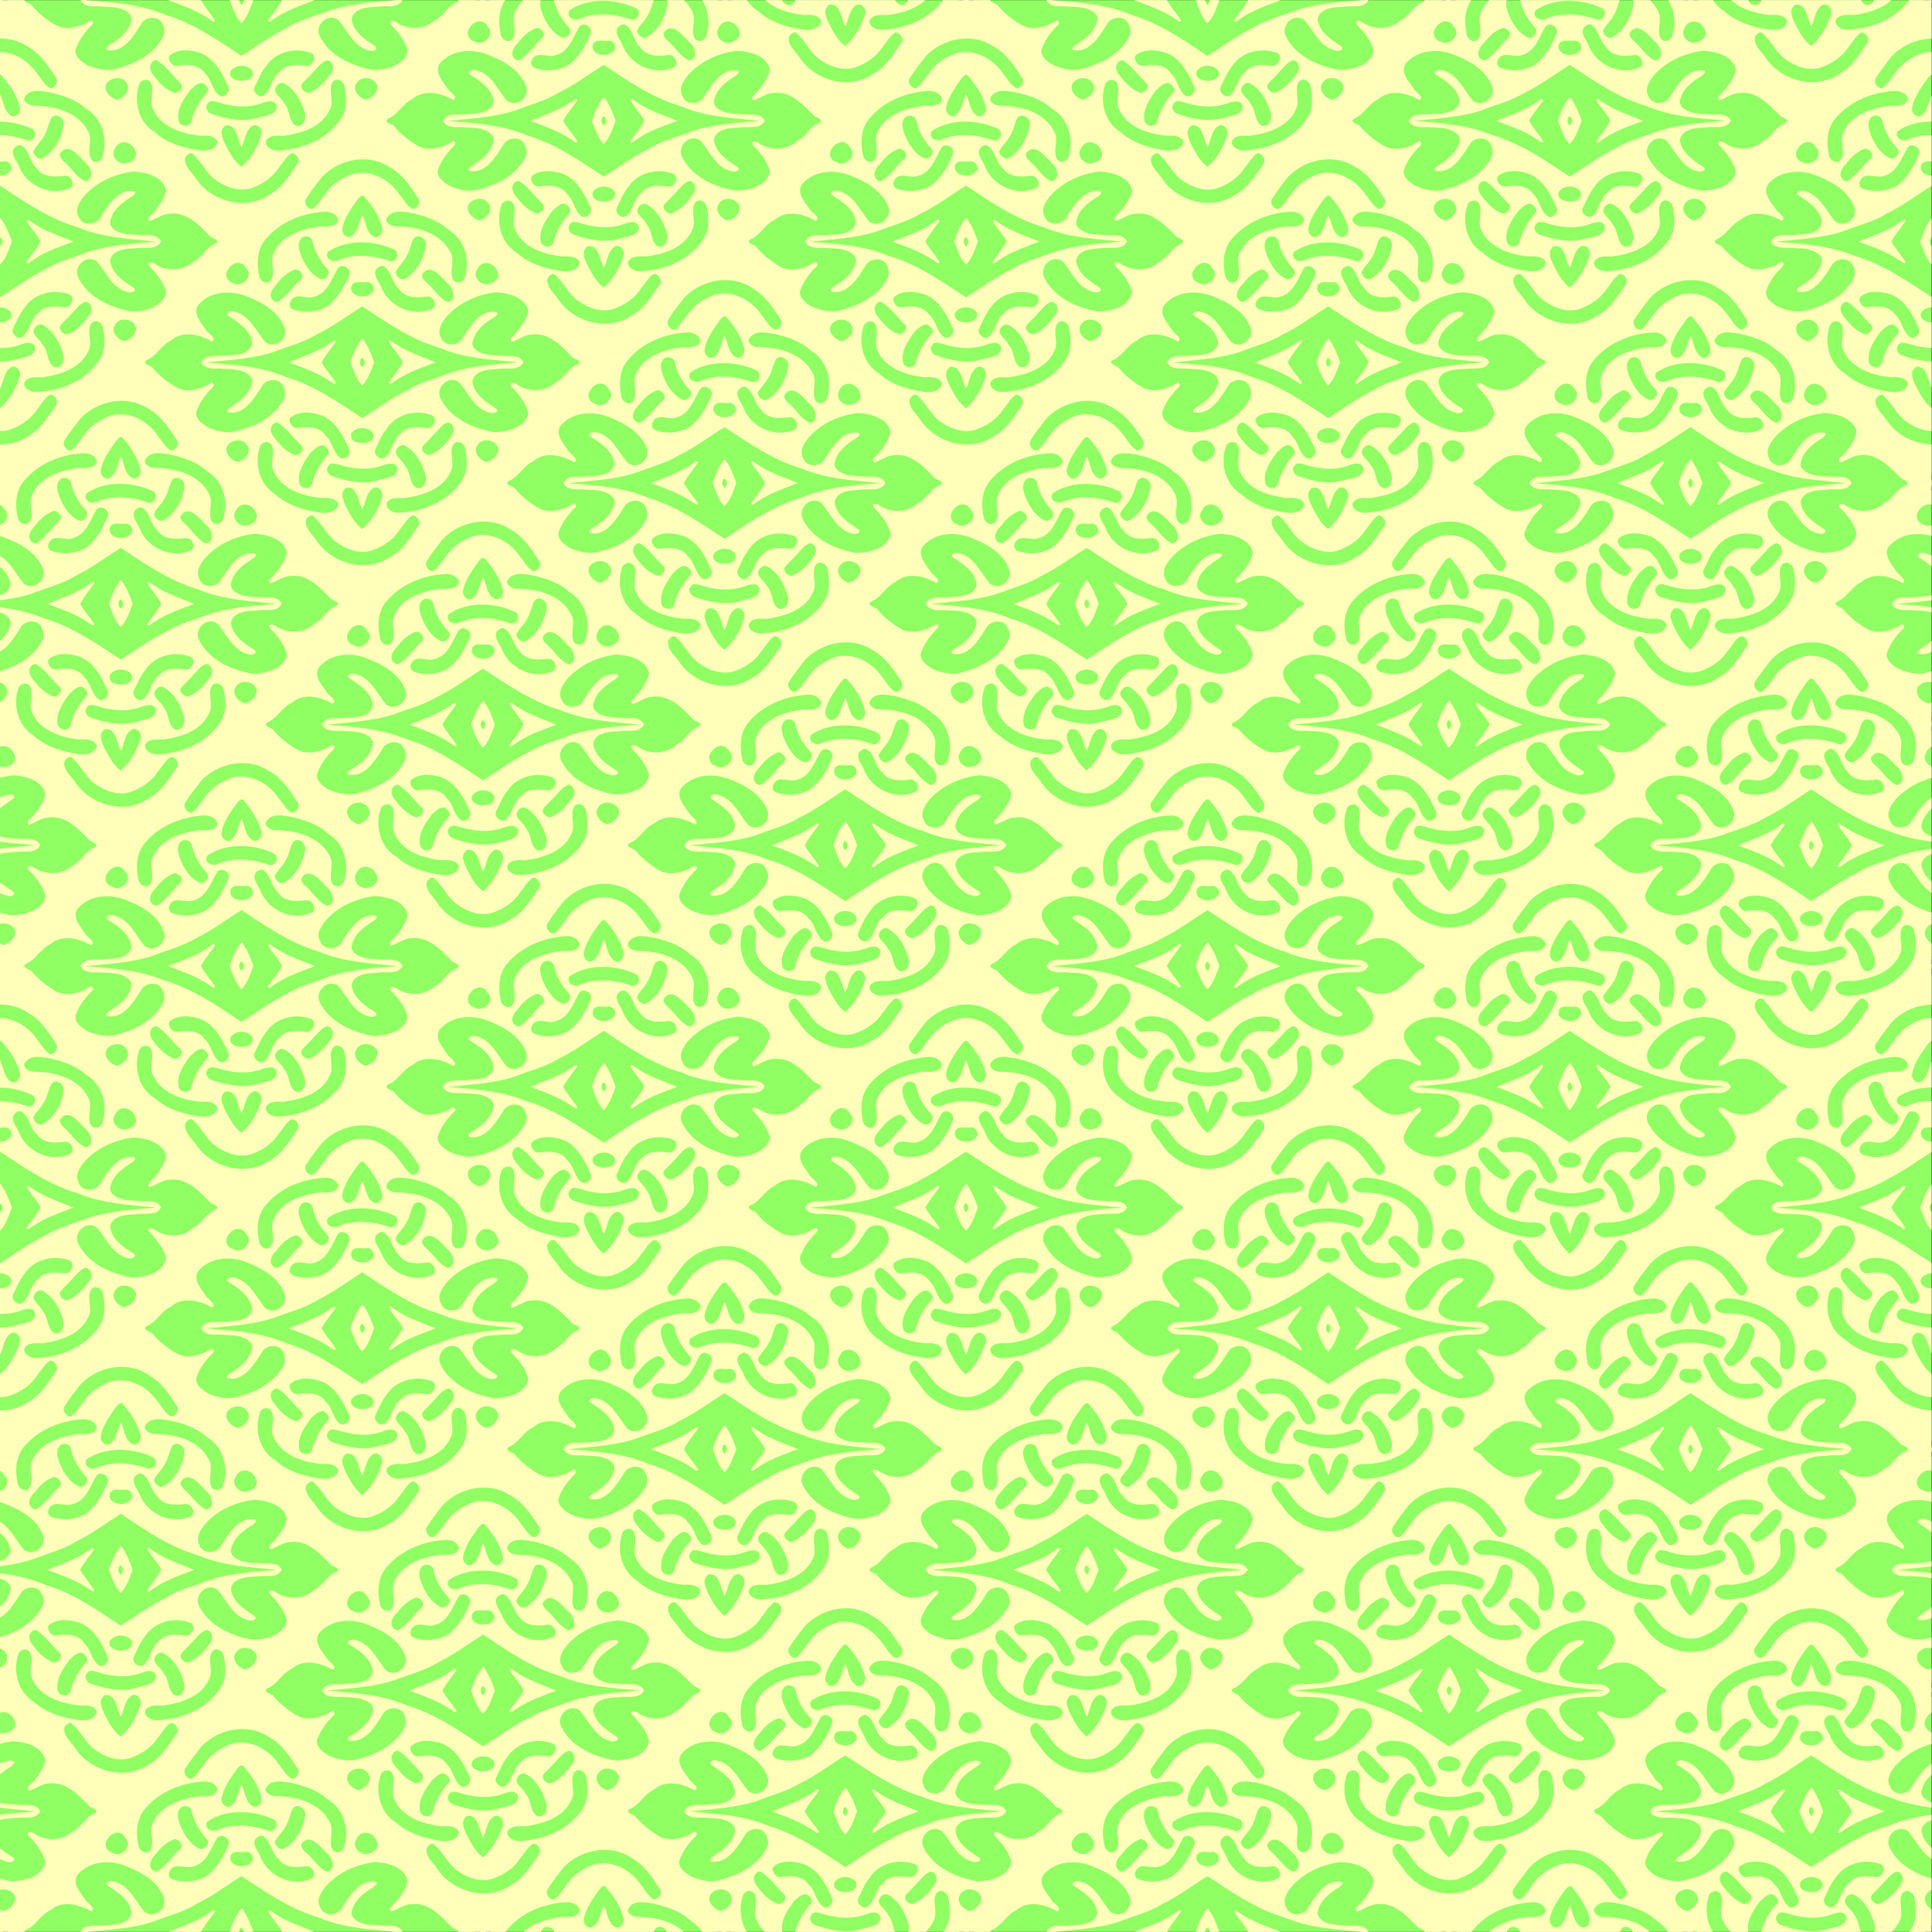 <?xml version="1.0" encoding="UTF-8" standalone="no"?>
<svg
   xmlns:dc="http://purl.org/dc/elements/1.1/"
   xmlns:cc="http://creativecommons.org/ns#"
   xmlns:rdf="http://www.w3.org/1999/02/22-rdf-syntax-ns#"
   xmlns:svg="http://www.w3.org/2000/svg"
   xmlns="http://www.w3.org/2000/svg"
   xmlns:xlink="http://www.w3.org/1999/xlink"
   xmlns:sodipodi="http://sodipodi.sourceforge.net/DTD/sodipodi-0.dtd"
   xmlns:inkscape="http://www.inkscape.org/namespaces/inkscape"
   id="svg2"
   height="1280pt"
   width="1280pt"
   version="1.1"
   viewBox="0 0 1280 1280"
   inkscape:version="0.91 r13725"
   sodipodi:docname="BackgroundPattern173Colour3.svg">
  <rect x="0" y="0" width="1280" height="1280" fill="#333333" stroke="none"/>
  <sodipodi:namedview
     pagecolor="#ffffff"
     bordercolor="#666666"
     borderopacity="1"
     objecttolerance="10"
     gridtolerance="10"
     guidetolerance="10"
     inkscape:pageopacity="0"
     inkscape:pageshadow="2"
     inkscape:window-width="1366"
     inkscape:window-height="705"
     id="namedview4702"
     showgrid="true"
     fit-margin-top="0"
     fit-margin-left="0"
     fit-margin-right="0"
     fit-margin-bottom="0"
     inkscape:object-paths="true"
     inkscape:object-nodes="true"
     inkscape:snap-smooth-nodes="true"
     inkscape:zoom="0.33624997"
     inkscape:cx="800.00008"
     inkscape:cy="799.99993"
     inkscape:window-x="-8"
     inkscape:window-y="-8"
     inkscape:window-maximized="1"
     inkscape:current-layer="svg2" />
  <defs
     id="defs4704">
    <clipPath
       clipPathUnits="userSpaceOnUse"
       id="clipPath6435">
      <rect
         style="opacity:0.671;fill:#ff7fff;fill-opacity:1;stroke:none;stroke-width:2;stroke-miterlimit:4;stroke-dasharray:none;stroke-opacity:1"
         id="rect6437"
         width="905.101"
         height="905.101"
         x="-452.55"
         y="452.546"
         transform="matrix(0.707,-0.707,0.707,0.707,0,0)" />
    </clipPath>
  </defs>
  <g
     id="g6166"
     transform="matrix(1,-1,1,1,-639.994,640)"
     clip-path="url(#clipPath6435)">
    <g
       transform="translate(-80,0)"
       inkscape:tile-y0="0"
       inkscape:tile-x0="0"
       inkscape:tile-h="160"
       inkscape:tile-w="160"
       inkscape:tile-cy="80"
       inkscape:tile-cx="80"
       id="g5802">
      <rect
         style="opacity:1;fill:#90ff64;fill-opacity:1;stroke:none;stroke-width:2;stroke-miterlimit:4;stroke-dasharray:none;stroke-opacity:1"
         id="rect5248"
         width="155.248"
         height="155.248"
         x="2.376"
         y="2.376" />
      <path
         id="path10"
         d="m 95.738,81.91 c 1.446,-0.375 0.809,2.218 1.359,2.946 1.243,6.913 4.549,13.046 7.17,19.473 -6.351,-2.773 -12.518,-5.983 -19.424,-7.219 -0.839,-0.474 -3.572,0.076 -2.859,-1.577 3.809,-0.72 7.759,-0.962 11.467,-2.08 1.276,-3.656 0.997,-8.041 2.287,-11.544 z m -9.748,-9.513 c 0.567,0.062 2.647,-0.76 1.749,1.007 -0.597,3.703 -2.248,7.16 -3.809,10.527 -3.693,1.663 -7.5,3.735 -11.65,3.765 0.03,-4.135 2.186,-7.922 3.79,-11.625 3.175,-1.498 6.425,-3.062 9.921,-3.674 M 81.315,78.362 c -1.873,0.057 -2.97,1.428 -2.931,3.257 1.907,0.039 3.558,-1.15 2.931,-3.257 z M 55.666,55.735 c 6.434,2.613 12.555,5.958 19.491,7.155 0.836,0.471 3.572,-0.076 2.859,1.577 -3.809,0.72 -7.759,0.962 -11.467,2.08 -1.132,3.706 -1.214,7.693 -2.087,11.48 -1.606,0.708 -1.044,-2.102 -1.559,-2.882 C 61.607,68.266 58.464,62.074 55.666,55.735 Z M 160.8,-0.8 c -1e-5,53.858 0,161.6 0,161.6 0,0 -113.453,0 -161.6,0 0.003,-55.684 4.6e-7,-113.429 0,-161.6 m 67.319,5.563 c -2.874,0.296 -4.648,3.274 -3.173,5.924 0.792,4.932 9.676,5.151 9.363,-0.444 1.313,-4.152 -2.699,-6.338 -6.19,-5.48 m 61.595,0.508 c -4.036,0.553 -8.107,0.945 -12.087,1.863 -2.588,0.074 -3.664,4.098 -1.742,5.593 3.01,0.595 6.052,-0.397 9.052,-0.651 5.411,-1.214 11.07,0.039 15.977,2.435 7.404,4.342 10.239,14.063 8.591,22.128 -0.242,3.094 -1.453,6.351 -0.417,9.4 1.584,1.172 4.229,0.674 5.201,-1.105 1.369,-6.76 3.069,-13.769 0.95,-20.564 C 151.395,12.725 139.582,5.018 128.115,5.272 M 44.756,6.71 C 39.625,7.591 39.738,14.055 38.823,18.059 38.648,19.51 39.639,24.36 37.037,23.317 35.347,16.922 31.125,9.908 23.763,9.431 19.009,7.63 13.808,9.898 9.195,7.85 6.55,7.438 8.531,10.727 8.783,11.869 8.193,17.127 8.898,22.458 10.349,27.523 c 2.026,5.119 7.251,7.875 12.301,9.17 1.621,0.081 0.965,2.053 -0.259,2.043 -4.749,-0.099 -9.642,0.632 -13.92,2.773 -2.677,2.255 -1.816,6.202 -1.078,9.17 1.739,4.246 4.369,8.514 8.564,10.715 7.584,4.51 16.878,7.545 25.627,4.883 2.262,-0.629 3.819,-2.608 4.357,-4.826 1.522,-4.093 -3.553,-8.068 -7.357,-6.679 -6.247,1.406 -15.205,3.679 -19.567,-2.487 -0.666,-1.554 1.495,-1.157 2.198,-1.125 4.883,1.155 10.426,2.104 14.946,-0.639 2.075,-0.757 2.433,-3.316 1.858,-5.188 -0.989,-4.261 -4.621,-7.083 -7.221,-10.374 -2.243,-2.077 -5.398,-4.841 -4.147,-8.285 4.752,-1.559 7.32,4.002 10.712,6.158 3.116,2.943 8.078,7.367 12.457,4.374 3.75,-4.673 2.455,-11.006 1.278,-16.38 -0.701,-2.906 2.512,-1.577 3.239,-0.025 4.039,6.202 0.792,13.769 0.202,20.411 0.76,5.396 8.001,6.516 10.841,2.193 C 69.13,36.195 66.887,27.521 63.786,20.47 60.823,12.779 53.424,6.027 44.756,6.71 M 88.714,7.243 C 82.336,7.756 77.405,12.501 74.195,17.694 c -1.152,2.129 0.104,5.657 3.086,4.826 4.182,-1.285 5.277,-6.619 9.546,-7.991 8.465,-3.38 17.394,1.372 24.087,6.432 2.08,2.176 4.813,5.596 8.253,4.019 1.564,-2.447 0.259,-5.571 -1.764,-7.313 C 109.628,10.739 99.266,6.256 88.714,7.243 M 100.248,18.826 c -2.275,0.271 -3.607,2.447 -4.611,4.281 -2.216,4.757 -3.775,10.345 -1.939,15.477 1.125,2.196 5.647,1.818 5.625,-0.999 0.222,-4.838 1.362,-9.642 4.009,-13.74 1.841,-2.191 -0.353,-5.726 -3.084,-5.018 m 32.073,5.694 c -4.961,0.915 -10.204,1.591 -14.495,4.473 -2.053,1.327 -2.403,5.28 0.585,5.734 3.799,0.681 6.839,-2.48 10.328,-3.415 -1.066,3.429 -4.14,6.494 -3.466,10.266 0.474,3.178 4.811,2.6 5.929,0.269 2.788,-4.69 3.933,-10.244 4.3,-15.622 0.538,-2.124 -1.922,-1.823 -3.18,-1.705 m -52.272,1.026 c -2.706,0.442 -5.86,-0.175 -8.036,1.833 -1.488,1.236 -1.5,4.626 0.839,4.809 4.742,0.888 9.634,-0.281 14.431,0.042 2.63,-0.079 2.677,-3.725 1.278,-5.181 -2.613,-1.236 -5.637,-1.688 -8.512,-1.503 M 28.221,28.397 c 8.29,9.558 16.794,19.345 21.598,31.205 6.558,12.03 8.961,25.649 11.672,38.907 8.063,1.868 16.323,2.975 24.166,5.716 7.392,1.712 13.888,5.81 20.803,8.771 9.262,4.966 17.253,11.929 25.192,18.726 -7.885,-9.716 -16.614,-19.19 -21.314,-30.99 C 103.695,88.606 101.228,74.876 98.509,61.491 90.446,59.624 82.186,58.516 74.343,55.775 67.126,54.124 60.788,50.127 54.038,47.243 44.473,42.395 36.548,34.989 28.221,28.397 m 77.067,3.686 c -3.762,0.955 -2.109,5.519 0.807,6.296 7.439,3.104 12.639,9.533 16.217,16.552 1.031,3.501 6.607,1.932 5.633,-1.574 C 124.325,43.402 115.848,34.172 105.289,32.083 m -28.131,3.76 c -1.887,0.244 -3.469,1.816 -2.534,3.807 2.344,4.944 6.901,8.768 12.18,10.229 6.242,0.992 12.361,-0.878 18.038,-3.234 2.773,-1.638 1.056,-6.93 -2.378,-5.697 -5.287,1.433 -11.305,4.619 -16.658,1.401 -3.42,-1.374 -4.483,-7.239 -8.647,-6.506 m 59.424,4.419 c -3.217,0.232 -1.942,4.66 -0.249,6.124 6.718,6.681 12.514,16.737 9.304,26.448 -1.332,4.387 -6.533,5.603 -8.142,9.686 -0.701,2.529 1.727,4.214 3.992,3.612 7.868,-3.676 13.254,-12.639 11.006,-21.385 -0.257,-6.605 -3.368,-12.62 -6.871,-18.052 -2.179,-2.914 -4.799,-7.133 -9.04,-6.432 m -34.755,10.821 c -4.727,2.309 0.005,9.375 4.165,9.025 2.983,0.617 4.15,-3.965 1.757,-5.374 -1.863,-1.416 -3.064,-4.512 -5.921,-3.651 m 13.444,2.731 c -3.299,1.12 -2.894,5.608 -4.379,8.221 -3.407,9.059 0.925,20.033 10.041,23.52 3.079,0.73 4.517,-4.216 2.299,-5.872 -3.681,-2.81 -7.848,-6.622 -6.8,-11.813 -0.328,-4.379 3.331,-7.981 2.509,-12.378 -0.377,-1.567 -2.339,-1.776 -3.671,-1.678 m 22.89,2.223 c -3.069,0.725 -5.549,3.027 -8.702,3.587 -2.805,1.058 -6.003,0.461 -8.721,1.663 -1.118,1.643 -1.021,4.789 1.354,5.322 5.993,1.433 12.56,-0.461 17.47,-4.012 2.608,-1.655 2.102,-6.647 -1.401,-6.56 M 7.702,62.944 c -3.664,0.994 -3.738,6.462 -1.816,9.015 2.704,1.384 7.515,1.478 8.428,-2.228 1.179,-3.957 -2.81,-7.419 -6.612,-6.787 m 122.187,7.673 c -2.302,-0.059 -2.356,2.909 -2.159,4.559 0.284,4.362 -1.194,9.119 0.587,13.276 4.031,2.41 6.659,-3.395 6.047,-6.669 0.096,-3.639 1.021,-11.623 -4.475,-11.166 M 28.999,71.111 c -1.525,0.271 -2.403,1.818 -2.869,3.17 -0.77,4.715 -1.248,9.844 0.913,14.28 1.512,1.493 5.29,1.271 5.218,-1.461 -0.271,-4.87 0.844,-9.819 -0.173,-14.638 -0.192,-1.416 -1.959,-1.663 -3.089,-1.352 m -10.485,2.758 C 10.727,77.516 5.324,86.348 7.472,95.035 c 0.345,7.431 3.972,14.231 8.26,20.122 1.929,2.864 5.86,6.323 9.368,3.871 1.211,-3.22 -1.643,-5.82 -3.762,-7.747 -5.332,-6.654 -10.086,-15.622 -6.896,-24.284 1.377,-4.285 6.494,-5.475 8.063,-9.516 0.698,-2.529 -1.727,-4.216 -3.992,-3.612 m 19.148,0.669 c -2.033,0.767 -2.758,4.394 -0.893,5.781 3.681,2.81 7.848,6.622 6.8,11.813 0.34,4.441 -3.464,8.117 -2.457,12.575 1.019,2.107 4.831,2.095 5.714,-0.207 2.398,-6.232 4.722,-13.241 2.331,-19.826 C 47.093,79.99 42.99,74.898 37.661,74.538 m 111.008,12.842 c -3.469,0.612 -4.091,5.645 -1.759,7.853 2.03,2.161 6.933,3.052 7.959,-0.59 1.961,-4.135 -1.197,-9.341 -6.2,-7.263 m -115.6,5.472 c -4.961,0.772 -10.952,1.806 -13.932,6.274 -1.648,2.573 1.517,6.119 4.162,4.419 4.424,-2.716 9.481,-4.083 14.648,-4.337 2.297,-0.106 2.151,-3.04 1.688,-4.619 -1.636,-1.87 -4.335,-1.574 -6.565,-1.737 m 89.687,-0.01 c -3.39,0.326 -7.572,1.332 -8.524,5.139 -2.06,4.207 3.119,8.731 7.184,7.246 6.247,-1.409 15.205,-3.679 19.567,2.487 0.666,1.554 -1.498,1.155 -2.198,1.125 -4.883,-1.155 -10.426,-2.104 -14.946,0.639 -2.075,0.757 -2.435,3.316 -1.858,5.188 0.987,4.261 4.619,7.083 7.221,10.374 2.243,2.077 5.398,4.841 4.147,8.285 -4.752,1.559 -7.32,-4.004 -10.712,-6.158 -3.119,-2.943 -8.078,-7.367 -12.457,-4.374 -3.75,4.673 -2.457,11.006 -1.278,16.38 0.701,2.906 -2.512,1.574 -3.239,0.025 -4.041,-6.202 -0.792,-13.769 -0.202,-20.411 -0.785,-6.153 -9.664,-6.338 -11.512,-0.891 -3.345,9.866 0.735,20.631 6.432,28.809 4.364,4.384 11.731,9.069 17.766,5.23 2.748,-4.305 3.082,-9.772 3.23,-14.724 0.97,-2.097 2.521,0.466 2.6,1.729 1.239,6.392 6.903,11.615 13.498,11.86 4.364,1.535 9.126,-0.696 13.33,1.35 2.558,0.447 0.775,-2.719 0.471,-3.819 0.099,-7.261 0.607,-16.503 -5.958,-21.39 -2.494,-2.371 -6.128,-2.504 -8.993,-4.184 0.002,-0.765 0.476,-1.448 1.283,-1.493 4.853,-0.005 10.145,-0.488 14.329,-3.116 3.6,-5.583 -0.466,-12.541 -4.347,-16.92 -6.869,-5.568 -15.94,-9.025 -24.835,-8.386 m -69.779,7.088 c -5.948,2.687 4.034,12.963 7.061,7.283 0.849,-3.918 -3.185,-7.92 -7.061,-7.283 M 34.394,103.157 c -2.08,-0.005 -2.941,2.825 -2.144,4.473 3.205,6.689 7.535,13.365 14.302,16.912 2.892,1.601 7.059,5.472 10.106,2.072 1.433,-3.501 -2.8,-5.001 -5.201,-6.225 -5.941,-3.141 -10.182,-8.527 -13.204,-14.418 -0.876,-1.374 -1.831,-3.489 -3.859,-2.815 m 31.609,6.948 c -3.683,0.343 -7.054,1.944 -10.53,3.064 -2.556,1.016 -2.159,5.916 0.797,5.931 4.473,0.096 8.156,-3.432 12.745,-2.716 4.67,-0.511 7.836,3.336 10.426,6.587 1.67,2.81 7.527,0.777 5.934,-2.62 -3.336,-7.135 -11.413,-12 -19.372,-10.246 m -56.71,3.397 c -3.649,2.122 -2.672,7.604 -3.651,11.305 -2.114,12.553 6.161,26.628 19.111,28.938 6.333,2.021 12.893,0.2 19.219,-0.878 2.588,-0.074 3.661,-4.098 1.742,-5.593 -3.012,-0.595 -6.052,0.397 -9.052,0.651 -5.411,1.214 -11.07,-0.04 -15.977,-2.435 -5.364,-2.948 -8.058,-8.983 -8.919,-14.791 -0.785,-5.151 1.384,-10.199 1.093,-15.338 0.306,-2.09 -2.201,-2.179 -3.565,-1.858 m 22.365,2.773 c -2.882,0.274 -3.799,3.58 -4.772,5.83 -1.313,4.199 -2.803,8.709 -2.144,13.135 5.766,0.543 11.852,-1.256 16.991,-3.92 2.465,-1.179 3.044,-5.689 -0.326,-6.111 -3.73,-0.419 -6.716,2.442 -10.096,3.531 0.938,-3.289 3.526,-6.027 3.595,-9.573 -0.215,-1.54 -1.387,-3.553 -3.249,-2.892 m 31.131,3.913 c -3.607,0.654 -1.702,5.749 -2.924,8.255 -0.049,4.061 -4.606,7.175 -3.503,11.164 1.991,3.274 6.316,1.031 7.463,-1.771 2.556,-4.732 4.145,-10.345 2.773,-15.699 -0.331,-1.818 -2.24,-2.368 -3.809,-1.949 m 17.468,7.439 c -2.512,0.136 -5.028,0.052 -7.54,0.143 -2.632,0.079 -2.677,3.723 -1.28,5.184 4.498,2.198 9.703,1.697 14.475,0.854 2.324,-0.543 4.049,-3.323 2.544,-5.475 -2.504,-1.347 -5.502,-0.738 -8.198,-0.706 m -38.648,7.101 c -2.682,1.172 -1.33,5.524 0.501,7.115 8.865,8.223 21.948,13.587 33.953,9.723 4.044,-1.808 7.142,-5.324 9.565,-8.953 1.431,-2.09 0.229,-6.003 -2.909,-5.132 -4.184,1.285 -5.277,6.619 -9.546,7.991 -8.465,3.38 -17.394,-1.372 -24.087,-6.432 -2.023,-1.989 -4.194,-5.031 -7.478,-4.313 m 49.067,10.895 c -3.844,0.516 -4.221,5.721 -2.635,8.494 2.46,1.752 6.395,1.727 8.554,-0.572 1.895,-3.679 -1.638,-8.993 -5.919,-7.922 z"
         inkscape:connector-curvature="0"
         sodipodi:nodetypes="ccccccccccccccccccccccccccccccccccccccccccccccccccccccccccccccccccccccccccccccccccccccccccccccccccccccccccccccccccccccccccccccccccccccccccccccccccccccccccccccccccccccccccccccccccccccccccccccccccccccccccccccccccccccccccccccccccccccccccccccccccccccccccccccccccccccccccccccccc"
         style="fill:#ffffba;fill-opacity:1" />
    </g>
    <g
       id="g6096">
      <use
         x="0"
         y="0"
         inkscape:tiled-clone-of="#g5802"
         xlink:href="#g5802"
         transform="translate(0,480)"
         id="use5956"
         width="100%"
         height="100%" />
      <use
         x="0"
         y="0"
         inkscape:tiled-clone-of="#g5802"
         xlink:href="#g5802"
         transform="translate(80,640)"
         id="use5958"
         width="100%"
         height="100%" />
      <use
         x="0"
         y="0"
         inkscape:tiled-clone-of="#g5802"
         xlink:href="#g5802"
         transform="translate(240,320)"
         id="use5970"
         width="100%"
         height="100%" />
      <use
         x="0"
         y="0"
         inkscape:tiled-clone-of="#g5802"
         xlink:href="#g5802"
         transform="translate(160,480)"
         id="use5972"
         width="100%"
         height="100%" />
      <use
         x="0"
         y="0"
         inkscape:tiled-clone-of="#g5802"
         xlink:href="#g5802"
         transform="translate(240,640)"
         id="use5974"
         width="100%"
         height="100%" />
      <use
         x="0"
         y="0"
         inkscape:tiled-clone-of="#g5802"
         xlink:href="#g5802"
         transform="translate(160,800)"
         id="use5976"
         width="100%"
         height="100%" />
      <use
         x="0"
         y="0"
         inkscape:tiled-clone-of="#g5802"
         xlink:href="#g5802"
         transform="translate(320,160)"
         id="use5984"
         width="100%"
         height="100%" />
      <use
         x="0"
         y="0"
         inkscape:tiled-clone-of="#g5802"
         xlink:href="#g5802"
         transform="translate(400,320)"
         id="use5986"
         width="100%"
         height="100%" />
      <use
         x="0"
         y="0"
         inkscape:tiled-clone-of="#g5802"
         xlink:href="#g5802"
         transform="translate(320,480)"
         id="use5988"
         width="100%"
         height="100%" />
      <use
         x="0"
         y="0"
         inkscape:tiled-clone-of="#g5802"
         xlink:href="#g5802"
         transform="translate(400,640)"
         id="use5990"
         width="100%"
         height="100%" />
      <use
         x="0"
         y="0"
         inkscape:tiled-clone-of="#g5802"
         xlink:href="#g5802"
         transform="translate(320,800)"
         id="use5992"
         width="100%"
         height="100%" />
      <use
         x="0"
         y="0"
         inkscape:tiled-clone-of="#g5802"
         xlink:href="#g5802"
         transform="translate(400,960)"
         id="use5994"
         width="100%"
         height="100%" />
      <use
         x="0"
         y="0"
         inkscape:tiled-clone-of="#g5802"
         xlink:href="#g5802"
         transform="translate(560,0)"
         id="use5998"
         width="100%"
         height="100%" />
      <use
         x="0"
         y="0"
         inkscape:tiled-clone-of="#g5802"
         xlink:href="#g5802"
         transform="translate(480,160)"
         id="use6000"
         width="100%"
         height="100%" />
      <use
         x="0"
         y="0"
         inkscape:tiled-clone-of="#g5802"
         xlink:href="#g5802"
         transform="translate(560,320)"
         id="use6002"
         width="100%"
         height="100%" />
      <use
         x="0"
         y="0"
         inkscape:tiled-clone-of="#g5802"
         xlink:href="#g5802"
         transform="translate(480,480)"
         id="use6004"
         width="100%"
         height="100%" />
      <use
         x="0"
         y="0"
         inkscape:tiled-clone-of="#g5802"
         xlink:href="#g5802"
         transform="translate(560,640)"
         id="use6006"
         width="100%"
         height="100%" />
      <use
         x="0"
         y="0"
         inkscape:tiled-clone-of="#g5802"
         xlink:href="#g5802"
         transform="translate(480,800)"
         id="use6008"
         width="100%"
         height="100%" />
      <use
         x="0"
         y="0"
         inkscape:tiled-clone-of="#g5802"
         xlink:href="#g5802"
         transform="translate(560,960)"
         id="use6010"
         width="100%"
         height="100%" />
      <use
         x="0"
         y="0"
         inkscape:tiled-clone-of="#g5802"
         xlink:href="#g5802"
         transform="translate(480,1120)"
         id="use6012"
         width="100%"
         height="100%" />
      <use
         x="0"
         y="0"
         inkscape:tiled-clone-of="#g5802"
         xlink:href="#g5802"
         transform="translate(720,0)"
         id="use6014"
         width="100%"
         height="100%" />
      <use
         x="0"
         y="0"
         inkscape:tiled-clone-of="#g5802"
         xlink:href="#g5802"
         transform="translate(640,160)"
         id="use6016"
         width="100%"
         height="100%" />
      <use
         x="0"
         y="0"
         inkscape:tiled-clone-of="#g5802"
         xlink:href="#g5802"
         transform="translate(720,320)"
         id="use6018"
         width="100%"
         height="100%" />
      <use
         x="0"
         y="0"
         inkscape:tiled-clone-of="#g5802"
         xlink:href="#g5802"
         transform="translate(640,480)"
         id="use6020"
         width="100%"
         height="100%" />
      <use
         x="0"
         y="0"
         inkscape:tiled-clone-of="#g5802"
         xlink:href="#g5802"
         transform="translate(720,640)"
         id="use6022"
         width="100%"
         height="100%" />
      <use
         x="0"
         y="0"
         inkscape:tiled-clone-of="#g5802"
         xlink:href="#g5802"
         transform="translate(640,800)"
         id="use6024"
         width="100%"
         height="100%" />
      <use
         x="0"
         y="0"
         inkscape:tiled-clone-of="#g5802"
         xlink:href="#g5802"
         transform="translate(720,960)"
         id="use6026"
         width="100%"
         height="100%" />
      <use
         x="0"
         y="0"
         inkscape:tiled-clone-of="#g5802"
         xlink:href="#g5802"
         transform="translate(640,1120)"
         id="use6028"
         width="100%"
         height="100%" />
      <use
         x="0"
         y="0"
         inkscape:tiled-clone-of="#g5802"
         xlink:href="#g5802"
         transform="translate(800,160)"
         id="use6032"
         width="100%"
         height="100%" />
      <use
         x="0"
         y="0"
         inkscape:tiled-clone-of="#g5802"
         xlink:href="#g5802"
         transform="translate(880,320)"
         id="use6034"
         width="100%"
         height="100%" />
      <use
         x="0"
         y="0"
         inkscape:tiled-clone-of="#g5802"
         xlink:href="#g5802"
         transform="translate(800,480)"
         id="use6036"
         width="100%"
         height="100%" />
      <use
         x="0"
         y="0"
         inkscape:tiled-clone-of="#g5802"
         xlink:href="#g5802"
         transform="translate(880,640)"
         id="use6038"
         width="100%"
         height="100%" />
      <use
         x="0"
         y="0"
         inkscape:tiled-clone-of="#g5802"
         xlink:href="#g5802"
         transform="translate(800,800)"
         id="use6040"
         width="100%"
         height="100%" />
      <use
         x="0"
         y="0"
         inkscape:tiled-clone-of="#g5802"
         xlink:href="#g5802"
         transform="translate(880,960)"
         id="use6042"
         width="100%"
         height="100%" />
      <use
         x="0"
         y="0"
         inkscape:tiled-clone-of="#g5802"
         xlink:href="#g5802"
         transform="translate(800,1120)"
         id="use6044"
         width="100%"
         height="100%" />
      <use
         x="0"
         y="0"
         inkscape:tiled-clone-of="#g5802"
         xlink:href="#g5802"
         transform="translate(960,160)"
         id="use6048"
         width="100%"
         height="100%" />
      <use
         x="0"
         y="0"
         inkscape:tiled-clone-of="#g5802"
         xlink:href="#g5802"
         transform="translate(1040,320)"
         id="use6050"
         width="100%"
         height="100%" />
      <use
         x="0"
         y="0"
         inkscape:tiled-clone-of="#g5802"
         xlink:href="#g5802"
         transform="translate(960,480)"
         id="use6052"
         width="100%"
         height="100%" />
      <use
         x="0"
         y="0"
         inkscape:tiled-clone-of="#g5802"
         xlink:href="#g5802"
         transform="translate(1040,640)"
         id="use6054"
         width="100%"
         height="100%" />
      <use
         x="0"
         y="0"
         inkscape:tiled-clone-of="#g5802"
         xlink:href="#g5802"
         transform="translate(960,800)"
         id="use6056"
         width="100%"
         height="100%" />
      <use
         x="0"
         y="0"
         inkscape:tiled-clone-of="#g5802"
         xlink:href="#g5802"
         transform="translate(1120,480)"
         id="use6068"
         width="100%"
         height="100%" />
      <use
         x="0"
         y="0"
         inkscape:tiled-clone-of="#g5802"
         xlink:href="#g5802"
         transform="translate(1200,640)"
         id="use6070"
         width="100%"
         height="100%" />
      <use
         x="0"
         y="0"
         inkscape:tiled-clone-of="#g5802"
         xlink:href="#g5802"
         transform="translate(1120,800)"
         id="use6072"
         width="100%"
         height="100%" />
      <use
         x="0"
         y="0"
         inkscape:tiled-clone-of="#g5802"
         xlink:href="#g5802"
         transform="translate(1280,480)"
         id="use6084"
         width="100%"
         height="100%" />
    </g>
  </g>
</svg>
